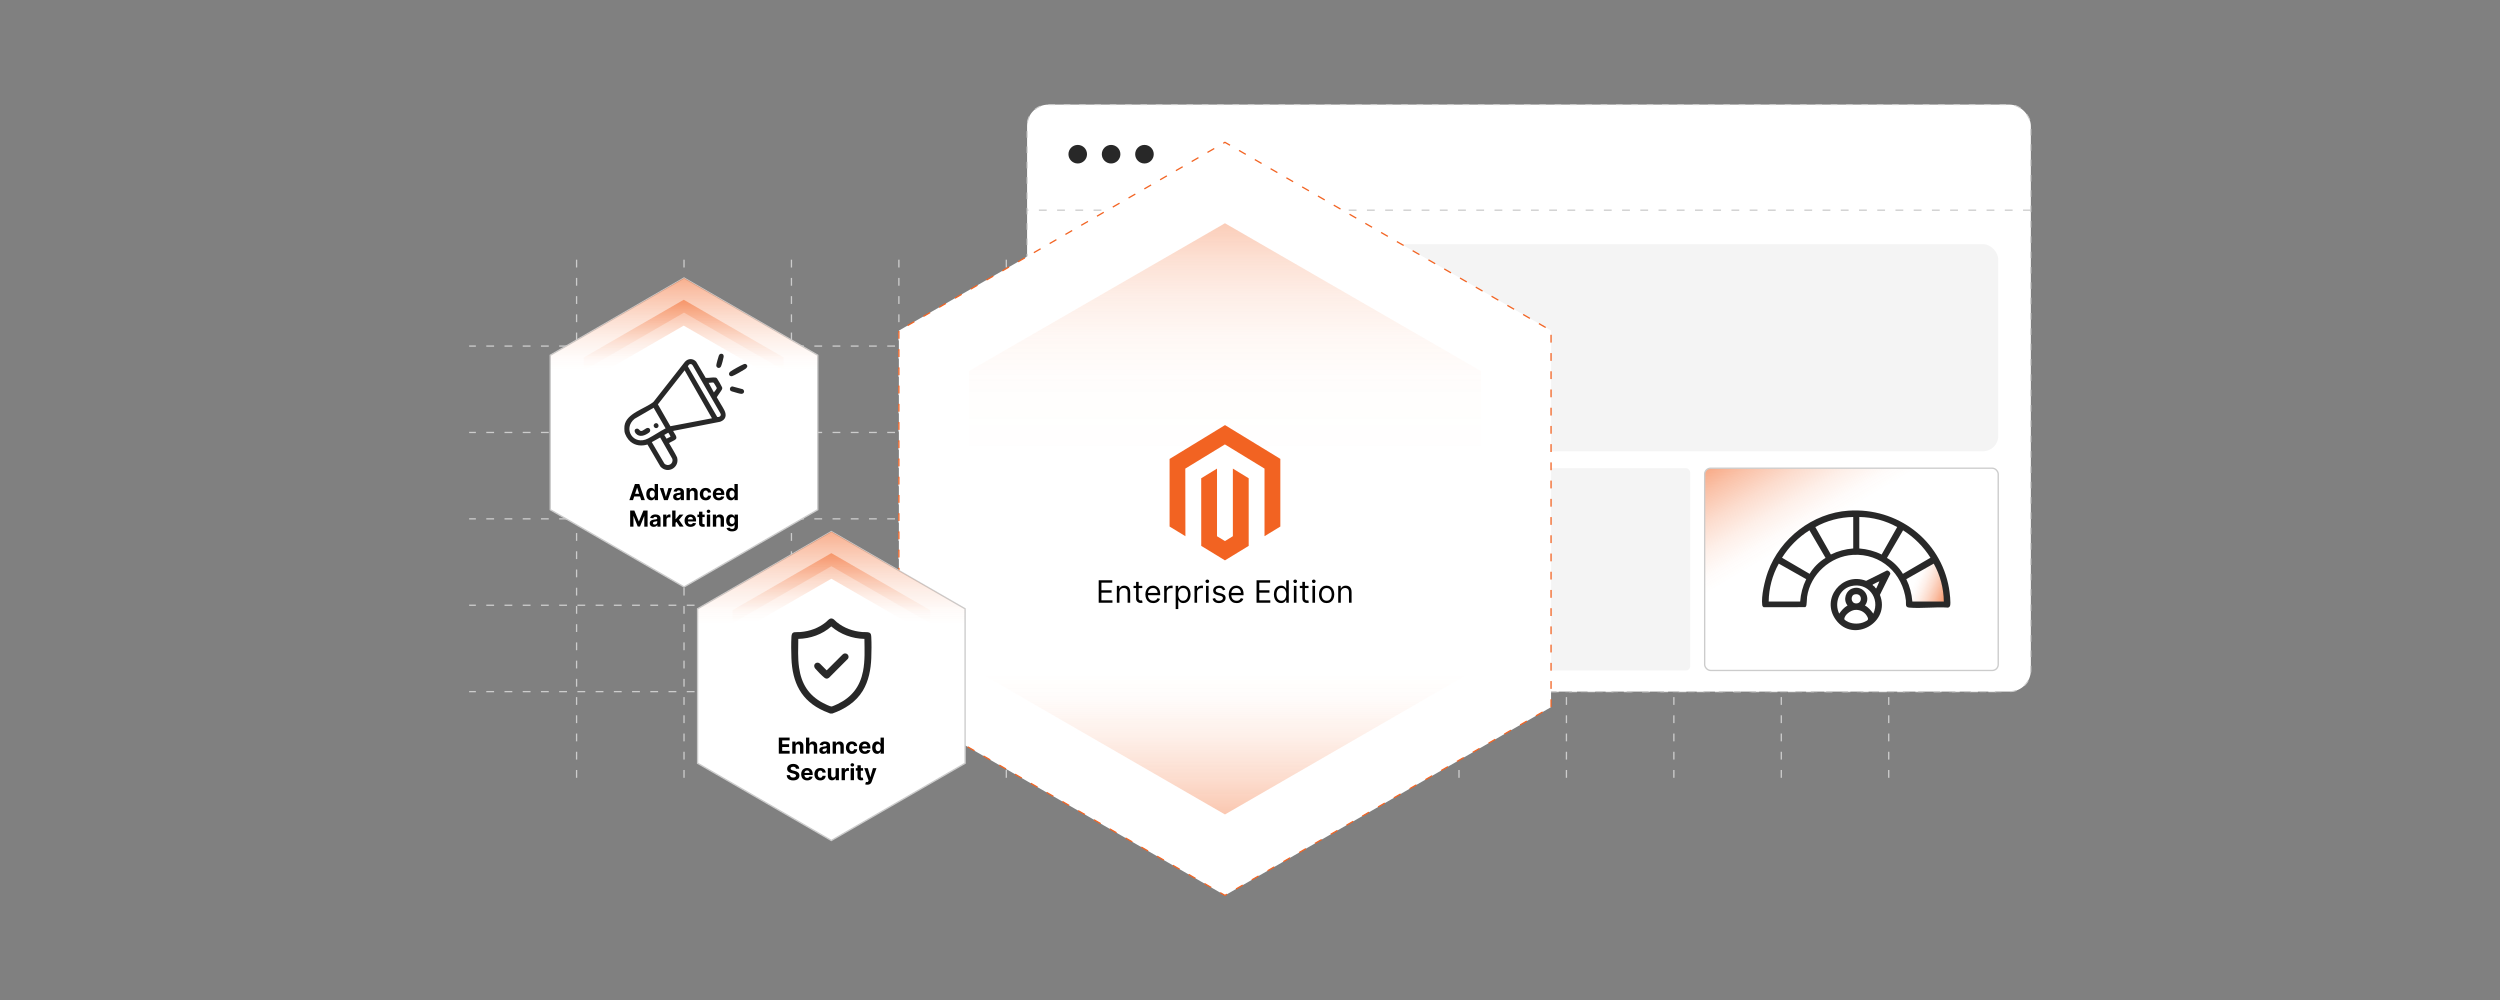 <?xml version="1.0" encoding="UTF-8"?><svg id="b" xmlns="http://www.w3.org/2000/svg" xmlns:xlink="http://www.w3.org/1999/xlink" viewBox="0 0 1000 400"><rect x="0" y="0" width="1000" height="400" fill="#808080" stroke="none"/><defs><linearGradient id="c" x1="697.005" y1="154.421" x2="729.705" y2="209.44" gradientUnits="userSpaceOnUse"><stop offset="0" stop-color="#f26322"/><stop offset=".086" stop-color="#f26322" stop-opacity=".871"/><stop offset=".275" stop-color="#f26322" stop-opacity=".609"/><stop offset=".456" stop-color="#f26322" stop-opacity=".392"/><stop offset=".624" stop-color="#f26322" stop-opacity=".222"/><stop offset=".775" stop-color="#f26322" stop-opacity=".1"/><stop offset=".906" stop-color="#f26322" stop-opacity=".026"/><stop offset="1" stop-color="#f26322" stop-opacity="0"/></linearGradient><linearGradient id="d" x1="489.985" y1="380.637" x2="489.985" y2="44.878" gradientUnits="userSpaceOnUse"><stop offset="0" stop-color="#f26322"/><stop offset=".028" stop-color="#f26322" stop-opacity=".871"/><stop offset=".091" stop-color="#f26322" stop-opacity=".609"/><stop offset=".151" stop-color="#f26322" stop-opacity=".392"/><stop offset=".206" stop-color="#f26322" stop-opacity=".222"/><stop offset=".256" stop-color="#f26322" stop-opacity=".1"/><stop offset=".299" stop-color="#f26322" stop-opacity=".026"/><stop offset=".331" stop-color="#f26322" stop-opacity="0"/><stop offset=".367" stop-color="#f26322" stop-opacity="0"/><stop offset=".587" stop-color="#f26322" stop-opacity="0"/><stop offset=".676" stop-color="#f26322" stop-opacity=".011"/><stop offset=".733" stop-color="#f26322" stop-opacity=".047"/><stop offset=".781" stop-color="#f26322" stop-opacity=".108"/><stop offset=".824" stop-color="#f26322" stop-opacity=".194"/><stop offset=".863" stop-color="#f26322" stop-opacity=".306"/><stop offset=".9" stop-color="#f26322" stop-opacity=".443"/><stop offset=".936" stop-color="#f26322" stop-opacity=".606"/><stop offset=".968" stop-color="#f26322" stop-opacity=".79"/><stop offset="1" stop-color="#f26322"/></linearGradient><linearGradient id="e" x1="273.606" y1="90.656" x2="273.606" y2="148.124" xlink:href="#c"/><linearGradient id="f" x1="273.484" y1="104.551" x2="273.484" y2="147.49" xlink:href="#c"/><linearGradient id="g" x1="332.541" y1="192.076" x2="332.541" y2="249.545" xlink:href="#c"/><linearGradient id="h" x1="332.541" y1="206.074" x2="332.541" y2="248.527" xlink:href="#c"/><linearGradient id="i" x1="783.124" y1="238.994" x2="766.064" y2="231.948" xlink:href="#c"/></defs><line x1="798.464" y1="276.653" x2="540.628" y2="276.653" fill="none" stroke="#ccc" stroke-dasharray="3.124 4.166" stroke-miterlimit="10" stroke-width=".521"/><line x1="798.464" y1="242.098" x2="540.628" y2="242.098" fill="none" stroke="#ccc" stroke-dasharray="3.124 4.166" stroke-miterlimit="10" stroke-width=".521"/><line x1="798.464" y1="207.542" x2="540.628" y2="207.542" fill="none" stroke="#ccc" stroke-dasharray="3.124 4.166" stroke-miterlimit="10" stroke-width=".521"/><line x1="798.464" y1="172.986" x2="540.628" y2="172.986" fill="none" stroke="#ccc" stroke-dasharray="3.124 4.166" stroke-miterlimit="10" stroke-width=".521"/><line x1="798.464" y1="138.431" x2="540.628" y2="138.431" fill="none" stroke="#ccc" stroke-dasharray="3.124 4.166" stroke-miterlimit="10" stroke-width=".521"/><line x1="583.601" y1="103.875" x2="583.601" y2="311.209" fill="none" stroke="#ccc" stroke-dasharray="3.124 4.166" stroke-miterlimit="10" stroke-width=".521"/><line x1="626.573" y1="103.875" x2="626.573" y2="311.209" fill="none" stroke="#ccc" stroke-dasharray="3.124 4.166" stroke-miterlimit="10" stroke-width=".521"/><line x1="669.546" y1="103.875" x2="669.546" y2="311.209" fill="none" stroke="#ccc" stroke-dasharray="3.124 4.166" stroke-miterlimit="10" stroke-width=".521"/><line x1="712.519" y1="103.875" x2="712.519" y2="311.209" fill="none" stroke="#ccc" stroke-dasharray="3.124 4.166" stroke-miterlimit="10" stroke-width=".521"/><line x1="755.491" y1="103.875" x2="755.491" y2="311.209" fill="none" stroke="#ccc" stroke-dasharray="3.124 4.166" stroke-miterlimit="10" stroke-width=".521"/><rect x="410.834" y="41.846" width="401.506" height="234.808" rx="8.535" ry="8.535" fill="#fff" stroke="#ccc" stroke-dasharray="2.63 3.506" stroke-miterlimit="10" stroke-width=".438"/><line x1="812.34" y1="84.075" x2="410.834" y2="84.075" fill="none" stroke="#ccc" stroke-dasharray="3.124 4.166" stroke-miterlimit="10" stroke-width=".521"/><circle cx="431.094" cy="61.681" r="3.716" fill="#282828"/><circle cx="444.44" cy="61.681" r="3.716" fill="#282828"/><circle cx="457.786" cy="61.681" r="3.716" fill="#282828"/><rect x="426.054" y="97.669" width="373.235" height="82.838" rx="6.097" ry="6.097" fill="#f4f4f4"/><rect x="426.054" y="187.279" width="58.55" height="80.906" rx="1.685" ry="1.685" fill="#f4f4f4"/><rect x="489.876" y="187.279" width="58.55" height="80.906" rx="1.685" ry="1.685" fill="#f4f4f4"/><rect x="553.698" y="187.279" width="58.55" height="80.906" rx="1.685" ry="1.685" fill="#f4f4f4"/><rect x="617.52" y="187.279" width="58.55" height="80.906" rx="1.685" ry="1.685" fill="#f4f4f4"/><rect x="681.864" y="187.279" width="117.426" height="80.906" rx="2.386" ry="2.386" fill="url(#c)"/><rect x="681.864" y="187.279" width="117.426" height="80.906" rx="2.386" ry="2.386" fill="none" stroke="#ccc" stroke-miterlimit="10" stroke-width=".551"/><line x1="445.496" y1="276.653" x2="187.66" y2="276.653" fill="none" stroke="#ccc" stroke-dasharray="3.124 4.166" stroke-miterlimit="10" stroke-width=".521"/><line x1="445.496" y1="242.098" x2="187.66" y2="242.098" fill="none" stroke="#ccc" stroke-dasharray="3.124 4.166" stroke-miterlimit="10" stroke-width=".521"/><line x1="445.496" y1="207.542" x2="187.66" y2="207.542" fill="none" stroke="#ccc" stroke-dasharray="3.124 4.166" stroke-miterlimit="10" stroke-width=".521"/><line x1="445.496" y1="172.986" x2="187.66" y2="172.986" fill="none" stroke="#ccc" stroke-dasharray="3.124 4.166" stroke-miterlimit="10" stroke-width=".521"/><line x1="445.496" y1="138.431" x2="187.66" y2="138.431" fill="none" stroke="#ccc" stroke-dasharray="3.124 4.166" stroke-miterlimit="10" stroke-width=".521"/><line x1="230.633" y1="103.875" x2="230.633" y2="311.209" fill="none" stroke="#ccc" stroke-dasharray="3.124 4.166" stroke-miterlimit="10" stroke-width=".521"/><line x1="273.606" y1="103.875" x2="273.606" y2="311.209" fill="none" stroke="#ccc" stroke-dasharray="3.124 4.166" stroke-miterlimit="10" stroke-width=".521"/><line x1="316.578" y1="103.875" x2="316.578" y2="311.209" fill="none" stroke="#ccc" stroke-dasharray="3.124 4.166" stroke-miterlimit="10" stroke-width=".521"/><line x1="359.551" y1="103.875" x2="359.551" y2="311.209" fill="none" stroke="#ccc" stroke-dasharray="3.124 4.166" stroke-miterlimit="10" stroke-width=".521"/><line x1="402.524" y1="103.875" x2="402.524" y2="311.209" fill="none" stroke="#ccc" stroke-dasharray="3.124 4.166" stroke-miterlimit="10" stroke-width=".521"/><polygon points="620.419 282.848 620.419 132.236 489.985 56.93 359.551 132.236 359.551 282.848 489.985 358.154 620.419 282.848" fill="#fff" stroke="#f26322" stroke-dasharray="3.124 4.166" stroke-miterlimit="10" stroke-width=".521"/><polygon points="592.386 266.663 592.386 148.421 489.985 89.3 387.584 148.421 387.584 266.663 489.985 325.784 592.386 266.663" fill="url(#d)"/><polygon points="327.108 203.878 327.108 142.099 273.606 111.21 220.104 142.099 220.104 203.878 273.606 234.767 327.108 203.878" fill="#fff" stroke="#ccc" stroke-miterlimit="10" stroke-width=".551"/><polygon points="327.104 142.095 327.104 155.946 273.606 125.057 220.107 155.946 220.107 142.095 273.606 111.206 327.104 142.095" fill="url(#e)"/><polygon points="313.456 142.984 313.456 153.333 273.484 130.254 233.512 153.333 233.512 142.984 273.484 119.905 313.456 142.984" fill="url(#f)"/><path d="M249.788,170.383c.65-5.086,8.164-6.833,11.603-9.633l12.604-16.063c1.308-1.387,3.132-1.407,4.457-.045l3.837,6.517c1.226.088,2.659-.29,3.885-.145.329.039.46.146.663.392.232.281,1.951,3.266,2.022,3.538.109.424.045.561-.129.931-.237.505-2.002,2.827-2.002,3.051.922,1.717,2.11,3.402,2.994,5.127,1.056,2.062.591,3.853-1.675,4.657l-18.702,3.637c-.162.125-.044.105-.001.194.384.792,1.702,2.286,1.026,3.085-.462.545-2.115,1.141-2.748,1.611,1.061,1.906,2.265,3.742,3.21,5.706,1.14,4.105-3.802,6.854-6.661,3.688l-5.18-8.824c-2.358.724-4.875.475-6.808-1.143-1.092-.914-2.225-2.752-2.396-4.172-.055-.458-.058-1.655,0-2.109ZM275.934,145.668c-.329.076-.625.561-.798.847l11.755,20.275c.953.173,1.818-.553,1.229-1.519l-11.025-19.08c-.337-.449-.553-.664-1.161-.523ZM284.783,167.314l-10.931-19.174-10.695,13.605,5.008,8.738,16.618-3.17ZM285.551,156.96c.264-.376.962-1.154,1.101-1.539.064-.176.061-.198-.001-.372-.067-.188-1.092-1.922-1.196-1.972-.479-.233-1.471.129-2.014.049l2.11,3.834ZM261.454,163.109l-7.593,4.395c-4.895,3.934-.507,10.945,5.388,7.881,2.355-1.224,4.62-2.818,6.99-4.042l-4.785-8.234ZM268.193,174.693c.079-.113-.771-1.583-.92-1.612l-1.567.897.918,1.494,1.569-.779ZM264.062,174.996l-3.342,1.858,5.037,8.575c1.444,1.423,3.765.058,3.159-1.914l-4.854-8.52Z" fill="#282828"/><path d="M298.559,145.773c.751.664.19,1.405-.458,1.832-.863.57-4.375,2.606-5.213,2.841-1.141.32-1.826-.999-.754-1.81.845-.639,4.244-2.519,5.239-2.91.415-.163.798-.296,1.185.046Z" fill="#282828"/><path d="M288.206,141.545c.851-.195,1.336.335,1.267,1.166-.046.546-.815,3.343-1.059,3.835-.551,1.115-1.956.635-1.9-.455.026-.501.791-3.253,1.003-3.798.12-.307.344-.67.689-.748Z" fill="#282828"/><path d="M292.29,156.355c-.68-.605-.234-1.774.68-1.784l4.152,1.123c.906.639.547,1.869-.595,1.849-.593-.01-2.47-.596-3.137-.802-.286-.088-.904-.212-1.1-.386Z" fill="#282828"/><path d="M258.969,171.168c1.062-.159,1.563,1.203.63,1.884-1.541,1.124-3.714,2.048-5.247.389-.571-.617-.797-1.721.223-1.962,1.046-.247,1.113.946,1.964.912.653-.026,1.765-1.123,2.43-1.222Z" fill="#282828"/><path d="M263.181,170.929c-.955,1.031-2.451-.591-1.317-1.461,1.003-.769,2.045.675,1.317,1.461Z" fill="#282828"/><path d="M253.204,200.043h-1.457l2.22-6.432h1.752l2.217,6.432h-1.457l-1.611-4.962h-.05l-1.614,4.962ZM253.113,197.514h3.441v1.062h-3.441v-1.062Z"/><path d="M260.46,200.121c-.366,0-.697-.095-.994-.284s-.531-.469-.704-.838c-.172-.37-.259-.823-.259-1.361,0-.553.089-1.013.267-1.38.178-.368.415-.644.711-.826.296-.184.621-.275.975-.275.27,0,.496.046.677.137.181.092.328.204.44.34.112.135.197.267.256.397h.041v-2.418h1.335v6.432h-1.319v-.772h-.056c-.063.134-.151.267-.266.398s-.262.239-.443.325c-.181.085-.401.128-.661.128ZM260.885,199.056c.215,0,.398-.059.548-.177.149-.118.265-.284.345-.498s.121-.464.121-.751c0-.286-.04-.535-.119-.747-.08-.211-.195-.375-.346-.49-.151-.114-.334-.172-.549-.172-.22,0-.405.06-.556.179-.15.119-.265.284-.342.496-.077.211-.116.456-.116.734,0,.281.04.528.118.743.078.215.192.382.342.502.149.121.334.181.554.181Z"/><path d="M268.798,195.22l-1.687,4.823h-1.507l-1.686-4.823h1.413l1.002,3.451h.05l.999-3.451h1.417Z"/><path d="M270.858,200.134c-.308,0-.582-.054-.823-.161-.241-.108-.431-.269-.57-.48-.139-.213-.209-.478-.209-.797,0-.268.049-.492.148-.675.098-.182.232-.328.402-.44.169-.111.363-.194.579-.251.217-.057.444-.097.683-.12.281-.029.507-.057.678-.083.172-.026.296-.065.374-.117.077-.053.116-.13.116-.232v-.019c0-.198-.062-.352-.187-.461-.124-.109-.301-.163-.529-.163-.241,0-.432.053-.575.158-.142.105-.236.238-.282.398l-1.237-.101c.062-.293.186-.547.37-.762.185-.215.422-.38.715-.496.292-.116.63-.175,1.016-.175.268,0,.525.032.771.095s.465.16.656.292.343.301.454.507c.111.206.167.453.167.74v3.253h-1.269v-.669h-.038c-.078.15-.181.283-.311.398s-.286.203-.468.267c-.182.065-.393.096-.631.096ZM271.241,199.211c.197,0,.371-.039.521-.118.151-.078.269-.185.355-.318s.129-.286.129-.455v-.513c-.042.027-.099.053-.171.074-.072.022-.153.042-.243.06s-.18.033-.27.047c-.09.014-.172.026-.245.036-.157.023-.294.06-.411.11-.117.05-.208.117-.273.202s-.097.19-.097.315c0,.183.066.321.199.417.133.095.302.143.507.143Z"/><path d="M275.952,197.254v2.789h-1.338v-4.823h1.275v.851h.057c.107-.28.286-.503.537-.667.251-.164.556-.247.914-.247.335,0,.627.073.876.221.249.146.443.354.581.626s.207.594.207.969v3.071h-1.338v-2.833c.002-.295-.073-.525-.226-.692-.153-.166-.363-.249-.631-.249-.18,0-.339.038-.476.116-.137.077-.244.19-.32.337-.076.148-.116.325-.118.532Z"/><path d="M282.292,200.137c-.494,0-.918-.104-1.273-.315-.355-.21-.627-.503-.816-.877-.19-.375-.284-.807-.284-1.294,0-.494.096-.929.287-1.302.191-.374.464-.666.818-.876.354-.211.775-.316,1.263-.316.421,0,.789.077,1.105.23.316.153.566.367.75.644.184.276.286.602.305.974h-1.263c-.036-.24-.129-.435-.281-.582-.152-.147-.351-.222-.595-.222-.207,0-.388.056-.542.168-.154.112-.273.274-.359.488s-.129.473-.129.775c0,.309.043.57.127.785.085.216.205.38.359.493s.336.17.543.17c.153,0,.29-.031.413-.095.122-.062.224-.154.304-.274s.134-.266.159-.435h1.263c-.021.368-.121.692-.3.972-.179.279-.425.498-.739.654-.314.157-.685.235-1.115.235Z"/><path d="M287.504,200.137c-.496,0-.923-.101-1.28-.303s-.631-.488-.824-.86c-.192-.371-.289-.811-.289-1.32,0-.496.096-.932.289-1.307.193-.375.464-.667.815-.876s.763-.315,1.236-.315c.318,0,.615.051.89.152s.516.254.722.457c.206.203.367.458.482.765.115.307.172.666.172,1.076v.367h-4.073v-.829h2.813c0-.192-.042-.363-.126-.512-.084-.148-.199-.266-.347-.351-.147-.085-.318-.127-.513-.127-.203,0-.383.047-.539.14-.156.094-.278.218-.366.374-.088.155-.133.329-.135.519v.788c0,.238.044.445.134.619.089.174.215.308.378.401.164.095.357.142.581.142.149,0,.285-.021.408-.062.123-.042.23-.105.317-.189.088-.084.155-.186.201-.308l1.237.081c-.062.298-.191.557-.384.777-.194.221-.443.393-.748.515-.305.123-.656.184-1.054.184Z"/><path d="M292.369,200.121c-.366,0-.697-.095-.994-.284s-.531-.469-.704-.838c-.172-.37-.259-.823-.259-1.361,0-.553.089-1.013.267-1.38.178-.368.415-.644.711-.826.296-.184.621-.275.975-.275.27,0,.496.046.677.137.181.092.328.204.44.34.112.135.197.267.256.397h.041v-2.418h1.335v6.432h-1.319v-.772h-.056c-.063.134-.151.267-.266.398s-.262.239-.443.325c-.181.085-.401.128-.661.128ZM292.793,199.056c.215,0,.398-.059.548-.177.149-.118.265-.284.345-.498s.121-.464.121-.751c0-.286-.04-.535-.119-.747-.08-.211-.195-.375-.346-.49-.151-.114-.334-.172-.549-.172-.22,0-.405.06-.556.179-.15.119-.265.284-.342.496-.077.211-.116.456-.116.734,0,.281.04.528.118.743.078.215.192.382.342.502.149.121.334.181.554.181Z"/><path d="M252.064,204.223h1.677l1.771,4.321h.076l1.771-4.321h1.677v6.432h-1.319v-4.186h-.053l-1.665,4.154h-.898l-1.665-4.171h-.053v4.202h-1.319v-6.432Z"/><path d="M261.503,210.745c-.308,0-.582-.054-.823-.161-.241-.108-.431-.269-.57-.48-.139-.213-.209-.478-.209-.797,0-.268.049-.492.148-.675.098-.182.232-.328.402-.44.169-.111.363-.194.579-.251.217-.057.444-.097.683-.12.281-.029.507-.057.678-.083.172-.026.296-.065.374-.117.077-.053.116-.13.116-.232v-.019c0-.198-.062-.352-.187-.461-.124-.109-.301-.163-.529-.163-.241,0-.432.053-.575.158-.142.105-.236.238-.282.398l-1.237-.101c.062-.293.186-.547.37-.762.185-.215.422-.38.715-.496.292-.116.63-.175,1.016-.175.268,0,.525.032.771.095s.465.16.656.292.343.301.454.507c.111.206.167.453.167.74v3.253h-1.269v-.669h-.038c-.078.15-.181.283-.311.398s-.286.203-.468.267c-.182.065-.393.096-.631.096ZM261.887,209.822c.197,0,.371-.039.521-.118.151-.078.269-.185.355-.318s.129-.286.129-.455v-.513c-.042.027-.099.053-.171.074-.072.022-.153.042-.243.06s-.18.033-.27.047c-.09.014-.172.026-.245.036-.157.023-.294.06-.411.11-.117.05-.208.117-.273.202s-.097.19-.097.315c0,.183.066.321.199.417.133.095.302.143.507.143Z"/><path d="M265.259,210.654v-4.823h1.297v.842h.05c.088-.3.236-.526.443-.681.207-.153.446-.231.716-.231.067,0,.139.004.216.013.078.008.145.019.204.034v1.188c-.062-.019-.149-.036-.26-.051-.111-.015-.213-.021-.305-.021-.197,0-.372.042-.526.127-.154.085-.275.202-.364.353-.089.15-.133.324-.133.521v2.728h-1.338Z"/><path d="M268.873,210.654v-6.432h1.338v6.432h-1.338ZM270.086,209.267l.003-1.605h.195l1.545-1.83h1.536l-2.076,2.424h-.317l-.885,1.012ZM271.888,210.654l-1.419-2.101.892-.945,2.095,3.046h-1.567Z"/><path d="M276.215,210.748c-.496,0-.923-.101-1.28-.303s-.631-.488-.824-.86c-.192-.371-.289-.811-.289-1.32,0-.496.096-.932.289-1.307.193-.375.464-.667.815-.876s.763-.315,1.236-.315c.318,0,.615.051.89.152s.516.254.722.457c.206.203.367.458.482.765.115.307.172.666.172,1.076v.367h-4.073v-.829h2.813c0-.192-.042-.363-.126-.512-.084-.148-.199-.266-.347-.351-.147-.085-.318-.127-.513-.127-.203,0-.383.047-.539.14-.156.094-.278.218-.366.374-.088.155-.133.329-.135.519v.788c0,.238.044.445.134.619.089.174.215.308.378.401.164.095.357.142.581.142.149,0,.285-.021.408-.062.123-.042.23-.105.317-.189.088-.084.155-.186.201-.308l1.237.081c-.062.298-.191.557-.384.777-.194.221-.443.393-.748.515-.305.123-.656.184-1.054.184Z"/><path d="M281.868,205.831v1.005h-2.905v-1.005h2.905ZM279.623,204.675h1.338v4.497c0,.124.019.22.057.287.038.068.09.116.159.144.068.027.147.041.237.041.063,0,.126-.006.189-.018s.111-.021.144-.026l.21.995c-.067.021-.161.046-.283.073-.122.028-.269.046-.443.053-.322.012-.605-.031-.846-.129-.242-.099-.43-.252-.564-.459-.134-.207-.2-.469-.198-.785v-4.673Z"/><path d="M283.41,205.209c-.199,0-.369-.065-.51-.198-.142-.132-.212-.29-.212-.477s.071-.347.214-.479c.142-.133.312-.199.509-.199.199,0,.369.066.51.198.141.132.212.291.212.477,0,.186-.071.347-.212.479-.142.133-.311.199-.51.199ZM282.738,210.654v-4.823h1.338v4.823h-1.338Z"/><path d="M286.481,207.865v2.789h-1.338v-4.823h1.275v.851h.057c.107-.28.286-.503.537-.667.251-.164.556-.247.914-.247.335,0,.627.073.876.221.249.146.443.354.581.626s.207.594.207.969v3.071h-1.338v-2.833c.002-.295-.073-.525-.226-.692-.153-.166-.363-.249-.631-.249-.18,0-.339.038-.476.116-.137.077-.244.19-.32.337-.076.148-.116.325-.118.532Z"/><path d="M292.815,212.563c-.434,0-.805-.059-1.113-.178-.309-.118-.554-.278-.736-.481s-.301-.432-.355-.685l1.237-.167c.038.097.097.186.179.271.082.084.19.151.325.202.135.052.3.077.495.077.291,0,.531-.07.721-.212s.284-.377.284-.708v-.883h-.057c-.059.135-.146.261-.264.38-.117.12-.268.217-.452.292-.184.076-.404.113-.66.113-.362,0-.691-.084-.987-.253-.296-.168-.532-.427-.707-.775s-.262-.79-.262-1.323c0-.547.089-1.003.267-1.369.178-.366.415-.641.711-.823.296-.182.621-.273.975-.273.27,0,.496.046.678.137.182.092.329.204.441.34.112.135.198.267.259.397h.05v-.81h1.329v4.87c0,.41-.101.754-.302,1.03-.201.276-.478.484-.834.623-.355.14-.763.209-1.223.209ZM292.843,209.58c.215,0,.398-.054.548-.161.149-.108.265-.263.345-.465s.121-.444.121-.728c0-.282-.04-.527-.119-.736-.08-.208-.195-.37-.346-.485-.151-.114-.334-.172-.549-.172-.22,0-.405.059-.556.177-.15.118-.265.282-.342.491-.077.21-.116.451-.116.726,0,.278.04.519.118.721.078.202.192.358.342.468.149.11.334.165.554.165Z"/><polygon points="386.042 305.298 386.042 243.52 332.54 212.63 279.038 243.52 279.038 305.298 332.54 336.188 386.042 305.298" fill="#fff" stroke="#ccc" stroke-miterlimit="10" stroke-width=".551"/><polygon points="386.039 243.515 386.039 257.366 332.541 226.477 279.042 257.366 279.042 243.515 332.541 212.626 386.039 243.515" fill="url(#g)"/><polygon points="372.06 244.073 372.06 254.305 332.541 231.487 293.02 254.305 293.02 244.073 332.541 221.255 372.06 244.073" fill="url(#h)"/><path d="M311.519,301.464v-6.432h4.333v1.121h-2.974v1.533h2.751v1.121h-2.751v1.535h2.986v1.121h-4.346Z"/><path d="M318.248,298.675v2.789h-1.338v-4.823h1.275v.851h.057c.107-.28.286-.503.537-.667.251-.164.556-.247.914-.247.335,0,.627.073.876.221.249.146.443.354.581.626s.207.594.207.969v3.071h-1.338v-2.833c.002-.295-.073-.525-.226-.692-.153-.166-.363-.249-.631-.249-.18,0-.339.038-.476.116-.137.077-.244.19-.32.337-.076.148-.116.325-.118.532Z"/><path d="M323.747,298.675v2.789h-1.338v-6.432h1.3v2.459h.057c.109-.284.285-.508.527-.67s.547-.244.914-.244c.335,0,.627.073.877.219s.445.353.584.625c.14.271.208.595.206.972v3.071h-1.338v-2.833c.002-.297-.073-.528-.225-.693-.152-.166-.364-.248-.636-.248-.182,0-.343.038-.482.116-.14.077-.248.19-.327.337-.079.148-.119.325-.121.532Z"/><path d="M329.305,301.555c-.308,0-.582-.054-.823-.161-.241-.108-.431-.269-.57-.48-.139-.213-.209-.478-.209-.797,0-.268.049-.492.148-.675.098-.182.232-.328.402-.44.169-.111.363-.194.579-.251.217-.057.444-.097.683-.12.281-.029.507-.057.678-.083.172-.026.296-.065.374-.117.077-.053.116-.13.116-.232v-.019c0-.198-.062-.352-.187-.461-.124-.109-.301-.163-.529-.163-.241,0-.432.053-.575.158-.142.105-.236.238-.282.398l-1.237-.101c.062-.293.186-.547.37-.762.185-.215.422-.38.715-.496.292-.116.63-.175,1.016-.175.268,0,.525.032.771.095s.465.16.656.292.343.301.454.507c.111.206.167.453.167.74v3.253h-1.269v-.669h-.038c-.078.15-.181.283-.311.398s-.286.203-.468.267c-.182.065-.393.096-.631.096ZM329.688,300.632c.197,0,.371-.039.521-.118.151-.078.269-.185.355-.318s.129-.286.129-.455v-.513c-.042.027-.099.053-.171.074-.072.022-.153.042-.243.06s-.18.033-.27.047c-.09.014-.172.026-.245.036-.157.023-.294.06-.411.11-.117.05-.208.117-.273.202s-.097.19-.097.315c0,.183.066.321.199.417.133.095.302.143.507.143Z"/><path d="M334.398,298.675v2.789h-1.338v-4.823h1.275v.851h.057c.107-.28.286-.503.537-.667.251-.164.556-.247.914-.247.335,0,.627.073.876.221.249.146.443.354.581.626s.207.594.207.969v3.071h-1.338v-2.833c.002-.295-.073-.525-.226-.692-.153-.166-.363-.249-.631-.249-.18,0-.339.038-.476.116-.137.077-.244.19-.32.337-.076.148-.116.325-.118.532Z"/><path d="M340.739,301.558c-.494,0-.918-.104-1.273-.315-.355-.21-.627-.503-.816-.877-.19-.375-.284-.807-.284-1.294,0-.494.096-.929.287-1.302.191-.374.464-.666.818-.876.354-.211.775-.316,1.263-.316.421,0,.789.077,1.105.23.316.153.566.367.75.644.184.276.286.602.305.974h-1.263c-.036-.24-.129-.435-.281-.582-.152-.147-.351-.222-.595-.222-.207,0-.388.056-.542.168-.154.112-.273.274-.359.488s-.129.473-.129.775c0,.309.043.57.127.785.085.216.205.38.359.493s.336.17.543.17c.153,0,.29-.031.413-.095.122-.062.224-.154.304-.274s.134-.266.159-.435h1.263c-.021.368-.121.692-.3.972-.179.279-.425.498-.739.654-.314.157-.685.235-1.115.235Z"/><path d="M345.951,301.558c-.496,0-.923-.101-1.28-.303s-.631-.488-.824-.86c-.192-.371-.289-.811-.289-1.32,0-.496.096-.932.289-1.307.193-.375.464-.667.815-.876s.763-.315,1.236-.315c.318,0,.615.051.89.152s.516.254.722.457c.206.203.367.458.482.765.115.307.172.666.172,1.076v.367h-4.073v-.829h2.813c0-.192-.042-.363-.126-.512-.084-.148-.199-.266-.347-.351-.147-.085-.318-.127-.513-.127-.203,0-.383.047-.539.14-.156.094-.278.218-.366.374-.088.155-.133.329-.135.519v.788c0,.238.044.445.134.619.089.174.215.308.378.401.164.095.357.142.581.142.149,0,.285-.021.408-.062.123-.042.23-.105.317-.189.088-.084.155-.186.201-.308l1.237.081c-.062.298-.191.557-.384.777-.194.221-.443.393-.748.515-.305.123-.656.184-1.054.184Z"/><path d="M350.815,301.542c-.366,0-.697-.095-.994-.284s-.531-.469-.704-.838c-.172-.37-.259-.823-.259-1.361,0-.553.089-1.013.267-1.38.178-.368.415-.644.711-.826.296-.184.621-.275.975-.275.27,0,.496.046.677.137.181.092.328.204.44.34.112.135.197.267.256.397h.041v-2.418h1.335v6.432h-1.319v-.772h-.056c-.063.134-.151.267-.266.398s-.262.239-.443.325c-.181.085-.401.128-.661.128ZM351.24,300.477c.215,0,.398-.059.548-.177.149-.118.265-.284.345-.498s.121-.464.121-.751c0-.286-.04-.535-.119-.747-.08-.211-.195-.375-.346-.49-.151-.114-.334-.172-.549-.172-.22,0-.405.06-.556.179-.15.119-.265.284-.342.496-.077.211-.116.456-.116.734,0,.281.04.528.118.743.078.215.192.382.342.502.149.121.334.181.554.181Z"/><path d="M318.386,307.493c-.025-.253-.133-.45-.323-.59-.191-.141-.449-.211-.776-.211-.222,0-.409.031-.562.093s-.27.147-.35.256c-.081.109-.121.232-.121.371-.004.115.021.216.074.301.054.086.127.16.222.222s.203.115.327.16c.123.045.255.083.396.115l.578.138c.281.062.538.146.772.251s.438.233.609.387c.172.152.305.333.4.54s.144.444.146.713c-.002.394-.102.734-.3,1.022-.198.287-.482.511-.854.668-.372.158-.819.237-1.343.237-.519,0-.971-.079-1.355-.238s-.684-.396-.898-.708c-.215-.314-.327-.701-.338-1.164h1.316c.015.216.077.396.187.539s.257.251.443.323c.185.072.395.108.629.108.231,0,.431-.033.602-.101.17-.067.303-.16.397-.279s.142-.257.142-.411c0-.144-.043-.267-.127-.364-.085-.099-.208-.183-.371-.252-.162-.068-.36-.132-.595-.189l-.7-.176c-.542-.132-.97-.338-1.284-.618s-.47-.658-.468-1.134c-.002-.39.102-.73.312-1.02.21-.291.499-.519.868-.682.368-.163.787-.245,1.256-.245.477,0,.894.082,1.252.245s.635.391.834.682c.199.291.301.628.308,1.011h-1.303Z"/><path d="M322.861,312.169c-.496,0-.923-.101-1.28-.303s-.631-.488-.824-.86c-.192-.371-.289-.811-.289-1.32,0-.496.096-.932.289-1.307.193-.375.464-.667.815-.876s.763-.315,1.236-.315c.318,0,.615.051.89.152s.516.254.722.457c.206.203.367.458.482.765.115.307.172.666.172,1.076v.367h-4.073v-.829h2.813c0-.192-.042-.363-.126-.512-.084-.148-.199-.266-.347-.351-.147-.085-.318-.127-.513-.127-.203,0-.383.047-.539.14-.156.094-.278.218-.366.374-.088.155-.133.329-.135.519v.788c0,.238.044.445.134.619.089.174.215.308.378.401.164.095.357.142.581.142.149,0,.285-.021.408-.062.123-.042.23-.105.317-.189.088-.084.155-.186.201-.308l1.237.081c-.062.298-.191.557-.384.777-.194.221-.443.393-.748.515-.305.123-.656.184-1.054.184Z"/><path d="M328.127,312.169c-.494,0-.918-.104-1.273-.315-.355-.21-.627-.503-.816-.877-.19-.375-.284-.807-.284-1.294,0-.494.096-.929.287-1.302.191-.374.464-.666.818-.876.354-.211.775-.316,1.263-.316.421,0,.789.077,1.105.23.316.153.566.367.75.644.184.276.286.602.305.974h-1.263c-.036-.24-.129-.435-.281-.582-.152-.147-.351-.222-.595-.222-.207,0-.388.056-.542.168-.154.112-.273.274-.359.488s-.129.473-.129.775c0,.309.043.57.127.785.085.216.205.38.359.493s.336.17.543.17c.153,0,.29-.031.413-.095.122-.062.224-.154.304-.274s.134-.266.159-.435h1.263c-.021.368-.121.692-.3.972-.179.279-.425.498-.739.654-.314.157-.685.235-1.115.235Z"/><path d="M334.235,310.021v-2.769h1.338v4.823h-1.284v-.876h-.05c-.109.282-.29.51-.542.682-.252.171-.56.257-.921.257-.323,0-.606-.073-.851-.22-.245-.146-.436-.354-.573-.625-.137-.27-.206-.593-.209-.97v-3.071h1.338v2.832c.002.285.079.51.23.676.15.165.352.248.606.248.161,0,.312-.037.452-.111.14-.075.254-.185.341-.332s.129-.327.127-.543Z"/><path d="M336.64,312.075v-4.823h1.297v.842h.05c.088-.3.236-.526.443-.681.207-.153.446-.231.716-.231.067,0,.139.004.216.013.078.008.145.019.204.034v1.188c-.062-.019-.149-.036-.26-.051-.111-.015-.213-.021-.305-.021-.197,0-.372.042-.526.127-.154.085-.275.202-.364.353-.089.15-.133.324-.133.521v2.728h-1.338Z"/><path d="M340.927,306.63c-.199,0-.369-.065-.51-.198-.142-.132-.212-.29-.212-.477s.071-.347.214-.479c.142-.133.312-.199.509-.199.199,0,.369.066.51.198.141.132.212.291.212.477,0,.186-.071.347-.212.479-.142.133-.311.199-.51.199ZM340.255,312.075v-4.823h1.338v4.823h-1.338Z"/><path d="M345.226,307.252v1.005h-2.905v-1.005h2.905ZM342.981,306.096h1.338v4.497c0,.124.019.22.057.287.038.068.09.116.159.144.068.027.147.041.237.041.063,0,.126-.006.189-.018s.111-.021.144-.026l.21.995c-.067.021-.161.046-.283.073-.122.028-.269.046-.443.053-.322.012-.605-.031-.846-.129-.242-.099-.43-.252-.564-.459-.134-.207-.2-.469-.198-.785v-4.673Z"/><path d="M346.921,313.884c-.17,0-.328-.013-.476-.039-.147-.026-.27-.06-.366-.099l.302-.999c.157.048.299.074.425.079.127.004.236-.025.33-.088.093-.064.169-.17.228-.32l.078-.205-1.73-4.961h1.407l.999,3.542h.05l1.008-3.542h1.417l-1.875,5.345c-.09.26-.212.486-.366.68s-.348.344-.583.449-.517.158-.848.158Z"/><path d="M332.912,285.425h-.817c-.811-.394-1.678-.661-2.502-1.027-9.131-4.058-12.67-11.407-13.028-21.145-.095-2.59-.149-5.832,0-8.401.052-.896.153-1.812,1.235-1.959.691-.094,1.63-.02,2.37-.082,3.747-.309,7.253-1.574,10.176-3.939.486-.393,1.307-1.368,1.877-1.466,1.126-.193,1.728.833,2.51,1.466,2.925,2.366,6.426,3.629,10.176,3.939.729.06,2.253-.041,2.813.233.234.114.496.342.604.584.118.265.17.904.188,1.223.149,2.569.095,5.811,0,8.401-.165,4.489-1.053,9.16-3.389,13.029-2.753,4.559-7.277,7.403-12.215,9.143ZM345.764,255.56c-4.878-.116-9.557-1.789-13.251-4.972-3.627,3.222-8.361,4.844-13.196,4.972-.043,3.841-.23,7.652.31,11.466.913,6.445,3.797,11.115,9.595,14.177.555.293,2.871,1.418,3.353,1.402.37-.012,2.011-.773,2.443-.98,5.659-2.709,8.984-6.958,10.189-13.138.832-4.268.61-8.602.557-12.927Z" fill="#282828"/><path d="M337.872,261.374c1.145-.141,1.957,1.091,1.342,2.086l-7.6,7.629c-.647.511-1.211.494-1.857-.004-.835-.644-3.005-2.837-3.681-3.674-1.194-1.479.488-3.07,1.861-2.009l2.633,2.643.141.064,6.287-6.273c.282-.223.501-.417.875-.463Z" fill="#282828"/><polygon points="490.007 170.037 467.835 183.575 467.835 210.615 474.164 214.486 474.12 187.44 489.963 177.766 505.805 187.44 505.805 214.474 512.135 210.615 512.135 183.551 490.007 170.037" fill="#f26322"/><polygon points="493.147 214.48 489.985 216.424 486.806 214.497 486.806 187.44 480.483 191.304 480.494 218.35 489.979 224.147 499.476 218.35 499.476 191.304 493.147 187.44 493.147 214.48" fill="#f26322"/><path d="M439.482,241.096v-8.992h5.427v.966h-4.338v3.038h4.057v.966h-4.057v3.057h4.409v.966h-5.498Z"/><path d="M447.772,237.039v4.057h-1.037v-6.744h1.002v1.054h.087c.158-.343.398-.618.72-.828.322-.209.738-.314,1.247-.314.457,0,.856.093,1.199.278.342.186.609.468.799.844.19.376.285.851.285,1.425v4.285h-1.036v-4.215c0-.53-.138-.943-.413-1.241-.275-.297-.653-.445-1.133-.445-.331,0-.626.072-.885.215-.259.144-.463.353-.613.628-.149.275-.224.609-.224,1.002Z"/><path d="M456.905,234.351v.878h-3.495v-.878h3.495ZM454.429,232.735h1.036v6.429c0,.292.043.511.129.656.086.144.198.241.334.29.136.048.28.072.433.072.114,0,.208-.007.281-.019.073-.014.132-.024.175-.033l.211.931c-.07.026-.169.054-.294.081-.126.028-.286.042-.479.042-.292,0-.579-.064-.858-.189-.279-.126-.511-.318-.693-.575-.183-.258-.274-.583-.274-.976v-6.709Z"/><path d="M461.295,241.236c-.649,0-1.21-.144-1.679-.433s-.832-.692-1.085-1.212c-.253-.519-.38-1.125-.38-1.815,0-.691.127-1.301.38-1.829.253-.528.607-.94,1.062-1.238.455-.297.987-.445,1.596-.445.351,0,.698.059,1.04.176.342.117.654.307.935.568.281.262.505.608.672,1.038.167.431.251.961.251,1.59v.44h-5.199v-.896h4.144c0-.38-.075-.72-.226-1.019-.15-.298-.364-.534-.641-.707-.276-.172-.602-.259-.977-.259-.413,0-.769.102-1.069.306-.3.203-.531.467-.691.792-.161.325-.242.674-.242,1.045v.598c0,.509.088.94.266,1.293s.424.62.74.804c.316.183.684.274,1.102.274.273,0,.519-.039.74-.116.221-.078.412-.195.573-.352s.286-.352.373-.586l1.001.28c-.105.34-.283.638-.531.894-.249.257-.556.455-.922.598-.366.142-.777.213-1.234.213Z"/><path d="M465.669,241.096v-6.744h1.002v1.019h.07c.123-.334.345-.605.667-.812.322-.208.685-.311,1.089-.311.076,0,.171.001.286.004s.201.008.259.014v1.054c-.035-.009-.115-.022-.24-.042-.124-.019-.255-.028-.393-.028-.328,0-.62.068-.876.204-.256.137-.459.323-.606.562-.148.238-.222.51-.222.815v4.268h-1.037Z"/><path d="M470.271,243.625v-9.273h1.002v1.071h.123c.076-.117.183-.268.318-.45.136-.183.333-.347.588-.492.256-.144.604-.217,1.043-.217.568,0,1.068.142,1.502.426.434.284.771.686,1.015,1.207.243.521.364,1.137.364,1.845,0,.714-.122,1.332-.364,1.855-.243.522-.58.926-1.01,1.211-.43.286-.926.429-1.488.429-.433,0-.78-.072-1.04-.218-.261-.144-.461-.31-.602-.496-.141-.185-.249-.34-.325-.463h-.087v3.565h-1.037ZM471.29,237.724c0,.509.074.958.224,1.346s.367.69.654.909c.287.218.638.327,1.054.327.433,0,.795-.115,1.087-.345.291-.231.511-.54.659-.931.147-.392.222-.826.222-1.307,0-.475-.073-.902-.217-1.284-.145-.382-.363-.685-.654-.909-.291-.224-.656-.336-1.096-.336-.421,0-.775.106-1.062.318-.287.212-.503.508-.65.887-.146.38-.219.82-.219,1.324Z"/><path d="M477.805,241.096v-6.744h1.002v1.019h.07c.123-.334.345-.605.667-.812.322-.208.685-.311,1.089-.311.076,0,.171.001.286.004s.201.008.259.014v1.054c-.035-.009-.115-.022-.24-.042-.124-.019-.255-.028-.393-.028-.328,0-.62.068-.876.204-.256.137-.459.323-.606.562-.148.238-.222.51-.222.815v4.268h-1.037Z"/><path d="M482.933,233.227c-.202,0-.375-.069-.52-.207-.145-.137-.217-.303-.217-.496,0-.192.072-.358.217-.496s.318-.206.52-.206c.202,0,.376.068.52.206s.217.304.217.496c0,.193-.072.359-.217.496-.145.138-.318.207-.52.207ZM482.406,241.096v-6.744h1.037v6.744h-1.037Z"/><path d="M490.117,235.862l-.931.263c-.059-.155-.144-.307-.257-.454-.113-.147-.266-.271-.459-.366-.193-.097-.44-.145-.742-.145-.413,0-.756.095-1.029.283-.274.189-.411.429-.411.718,0,.258.094.461.281.61.188.149.48.274.878.373l1.001.246c.603.146,1.052.37,1.348.67.295.3.443.685.443,1.157,0,.386-.11.731-.332,1.036s-.529.544-.924.72-.855.264-1.379.264c-.688,0-1.257-.149-1.708-.448-.451-.298-.736-.734-.856-1.309l.983-.245c.094.362.272.635.534.816.262.182.605.273,1.029.273.483,0,.867-.103,1.153-.31.285-.207.428-.455.428-.744,0-.234-.082-.432-.246-.591s-.415-.279-.755-.358l-1.124-.263c-.618-.146-1.07-.374-1.359-.684-.288-.309-.432-.695-.432-1.161,0-.38.107-.717.322-1.01.215-.293.51-.522.883-.69s.797-.25,1.271-.25c.667,0,1.192.146,1.574.44.382.292.653.679.815,1.159Z"/><path d="M494.63,241.236c-.649,0-1.21-.144-1.679-.433s-.832-.692-1.085-1.212c-.253-.519-.38-1.125-.38-1.815,0-.691.127-1.301.38-1.829.253-.528.607-.94,1.062-1.238.455-.297.987-.445,1.596-.445.351,0,.698.059,1.04.176.342.117.654.307.935.568.281.262.505.608.672,1.038.167.431.251.961.251,1.59v.44h-5.199v-.896h4.144c0-.38-.075-.72-.226-1.019-.15-.298-.364-.534-.641-.707-.276-.172-.602-.259-.977-.259-.413,0-.769.102-1.069.306-.3.203-.531.467-.691.792-.161.325-.242.674-.242,1.045v.598c0,.509.088.94.266,1.293s.424.62.74.804c.316.183.684.274,1.102.274.273,0,.519-.039.74-.116.221-.078.412-.195.573-.352s.286-.352.373-.586l1.001.28c-.105.34-.283.638-.531.894-.249.257-.556.455-.922.598-.366.142-.777.213-1.234.213Z"/><path d="M502.622,241.096v-8.992h5.427v.966h-4.338v3.038h4.058v.966h-4.058v3.057h4.408v.966h-5.497Z"/><path d="M512.422,241.236c-.562,0-1.059-.143-1.488-.429-.431-.285-.768-.689-1.01-1.211-.243-.523-.365-1.142-.365-1.855,0-.708.122-1.323.365-1.845.242-.52.581-.923,1.014-1.207.434-.284.934-.426,1.502-.426.44,0,.786.072,1.043.217.256.145.452.31.588.492.137.183.242.333.318.45h.088v-3.319h1.036v8.992h-1.001v-1.036h-.123c-.076.123-.185.277-.324.463-.141.186-.342.352-.602.496-.261.145-.607.218-1.041.218ZM512.562,240.306c.415,0,.767-.109,1.054-.327.287-.219.505-.521.654-.909s.224-.837.224-1.346c0-.504-.073-.944-.22-1.324-.146-.379-.362-.675-.649-.887s-.642-.318-1.062-.318c-.44,0-.805.112-1.096.336s-.51.527-.654.909-.217.81-.217,1.284c0,.48.073.915.222,1.307.147.391.367.7.658.931.291.23.653.345,1.087.345Z"/><path d="M518.077,233.227c-.202,0-.376-.069-.52-.207-.144-.137-.218-.303-.218-.496,0-.192.073-.358.218-.496s.318-.206.52-.206.375.068.52.206c.144.138.217.304.217.496,0,.193-.072.359-.217.496-.145.138-.318.207-.52.207ZM517.55,241.096v-6.744h1.036v6.744h-1.036Z"/><path d="M523.417,234.351v.878h-3.495v-.878h3.495ZM520.94,232.735h1.036v6.429c0,.292.043.511.13.656.086.144.197.241.333.29.137.048.28.072.433.072.114,0,.208-.007.281-.019.073-.014.132-.024.176-.033l.211.931c-.07.026-.169.054-.295.081-.126.028-.285.042-.478.042-.293,0-.579-.064-.858-.189-.279-.126-.511-.318-.693-.575-.184-.258-.274-.583-.274-.976v-6.709Z"/><path d="M525.507,233.227c-.202,0-.376-.069-.52-.207-.144-.137-.218-.303-.218-.496,0-.192.073-.358.218-.496s.318-.206.52-.206.375.068.52.206c.144.138.217.304.217.496,0,.193-.072.359-.217.496-.145.138-.318.207-.52.207ZM524.98,241.096v-6.744h1.036v6.744h-1.036Z"/><path d="M530.652,241.236c-.609,0-1.143-.144-1.601-.435s-.815-.695-1.071-1.217c-.256-.52-.385-1.13-.385-1.826,0-.703.129-1.315.385-1.84s.613-.931,1.071-1.221.991-.435,1.601-.435c.608,0,1.143.144,1.601.435s.815.696,1.071,1.221c.256.524.384,1.137.384,1.84,0,.696-.128,1.306-.384,1.826-.257.521-.613.927-1.071,1.217s-.992.435-1.601.435ZM530.652,240.306c.462,0,.843-.119,1.142-.356.299-.236.519-.549.663-.935.144-.387.215-.805.215-1.256s-.071-.871-.215-1.261c-.144-.389-.364-.703-.663-.943s-.68-.36-1.142-.36c-.463,0-.843.12-1.142.36s-.519.555-.663.943c-.144.39-.215.81-.215,1.261s.071.869.215,1.256c.144.386.364.698.663.935.299.237.679.356,1.142.356Z"/><path d="M536.325,237.039v4.057h-1.036v-6.744h1.001v1.054h.088c.158-.343.398-.618.721-.828.321-.209.737-.314,1.247-.314.456,0,.856.093,1.198.278.343.186.608.468.799.844s.286.851.286,1.425v4.285h-1.037v-4.215c0-.53-.137-.943-.412-1.241-.275-.297-.653-.445-1.133-.445-.331,0-.626.072-.885.215-.259.144-.464.353-.612.628-.149.275-.225.609-.225,1.002Z"/><polygon points="761.328 231.125 774.084 224.541 779.228 237.679 779.228 241.38 764.517 242.029 762.517 235.335 761.328 231.125" fill="url(#i)"/><path d="M739.439,204.262c19.474-1.307,36.813,11.693,40.163,31.01.231,1.329.89,6.29.358,7.238-.131.233-.547.551-.833.531-4.987-.355-10.565.445-15.481-.001-1.745-.158-1.142-1.58-1.283-2.811-1.246-10.884-10.019-18.926-21.157-18.28-9.087.527-17.078,7.794-18.373,16.803-.129.895-.091,3.285-.43,3.816-.08.125-.183.222-.311.295l-16.669.024c-.301-.274-.475-.414-.531-.833-.479-3.595,1.023-9.905,2.28-13.354,4.89-13.421,17.91-23.476,32.268-24.44ZM741.289,206.795c-5.258.076-10.583,1.452-15.153,4.033l6.21,10.978c2.823-1.391,5.802-2.177,8.943-2.426v-12.585ZM743.716,206.795v12.585c3.138.268,6.125,1.028,8.943,2.426l6.21-10.978c-4.57-2.581-9.895-3.957-15.153-4.033ZM730.221,223.167l-6.442-11.035c-4.428,2.771-8.18,6.551-10.965,10.965l11.035,6.442c1.505-2.544,3.827-4.867,6.371-6.371ZM761.155,229.538l11.035-6.442c-2.772-4.417-6.543-8.19-10.965-10.965l-6.442,11.035c2.562,1.505,4.867,3.809,6.371,6.371ZM707.477,240.607h12.585c.249-3.141,1.036-6.12,2.426-8.943l-10.978-6.21c-2.57,4.551-3.973,9.923-4.033,15.153ZM777.528,240.607c-.076-5.258-1.452-10.583-4.033-15.153l-10.978,6.21c1.398,2.818,2.158,5.805,2.426,8.943h12.585Z" fill="#282828"/><path d="M754.747,228.202c.688-.059,1.431.711,1.374,1.374l-4.157,8.377c4.465,10.997-10.674,19.517-17.623,9.982-6.174-8.472,2.502-19.273,12.107-15.601l8.3-4.132ZM751.751,232.572c-.099-.099-2.279,1.028-2.535,1.179-.524.309.283.598.564.868.146.14.474.886.757.681.121-.088,1.032-2.368,1.214-2.728ZM749.324,245.458c2.843-6.2-2.184-12.708-8.943-10.991-4.726,1.2-6.771,6.733-4.7,10.991.969-1.322,1.883-2.424,3.331-3.259-1.899-2.331-.744-5.959,2.084-6.865,4.16-1.333,7.543,3.407,4.896,6.865,1.448.835,2.363,1.937,3.331,3.259ZM741.852,237.758c-1.711.391-1.627,3.554.574,3.62,2.721.082,2.582-4.342-.574-3.62ZM741.862,243.986c-1.609.189-3.998,1.875-4.148,3.585-.038.435,1.358,1.13,1.758,1.296,1.885.782,4.288.768,6.165-.046,1.671-.725,2.028-.996,1.022-2.592-1.028-1.629-2.896-2.467-4.797-2.243Z" fill="#282828"/></svg>